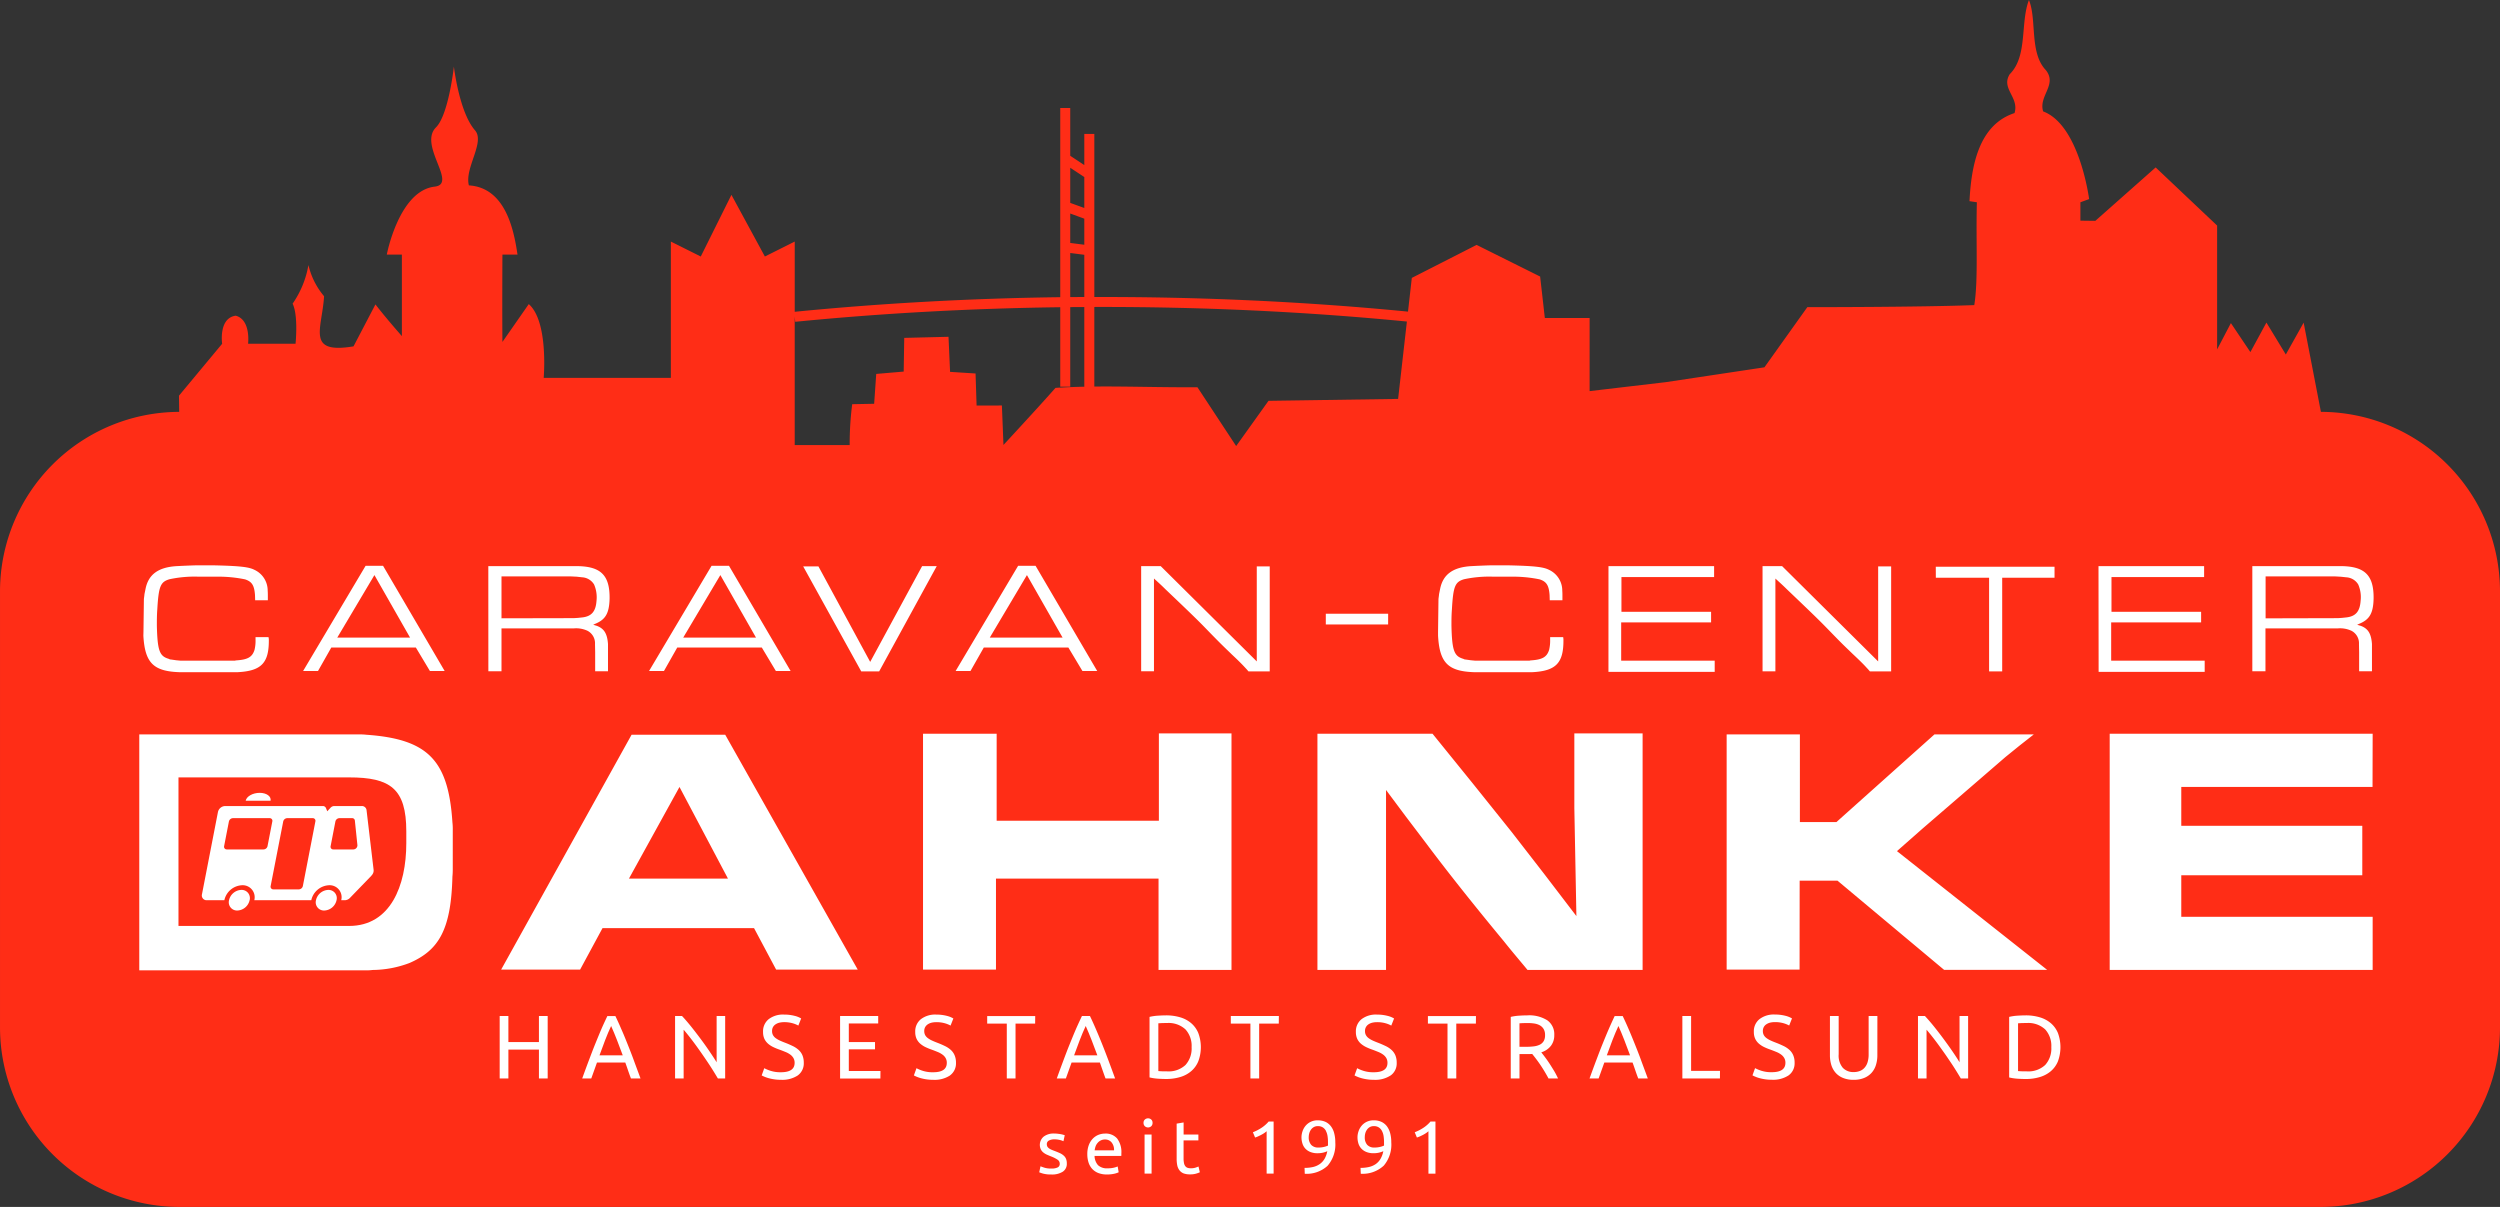 <?xml version="1.0" encoding="UTF-8"?>
<svg xmlns="http://www.w3.org/2000/svg" xmlns:xlink="http://www.w3.org/1999/xlink" width="242.353" height="117" viewBox="0 0 242.353 117">
  <rect x="0" y="0" width="242.353" height="117" fill="#333333" stroke="none"/>
  <defs>
    <clipPath id="clip-path">
      <path id="Pfad_549" data-name="Pfad 549" d="M0,77.414H242.353v-117H0Z" transform="translate(0 39.586)" fill="none"></path>
    </clipPath>
  </defs>
  <g id="Gruppe_98" data-name="Gruppe 98" transform="translate(0 39.586)">
    <path id="Pfad_546" data-name="Pfad 546" d="M4.18,41.487H222.994V-22.247H4.18Z" transform="translate(8.174 33.908)" fill="#fff"></path>
    <g id="Gruppe_71" data-name="Gruppe 71" transform="translate(0 -39.586)" clip-path="url(#clip-path)">
      <g id="Gruppe_69" data-name="Gruppe 69" transform="translate(58.117 99.462)">
        <path id="Pfad_547" data-name="Pfad 547" d="M.745,0c-.2.437-.4.893-.579,1.368S-.2,2.332-.381,2.84H1.871c-.186-.508-.372-1-.556-1.472S.943.437.745,0" transform="translate(0.381)" fill="#ff2d16"></path>
      </g>
      <g id="Gruppe_70" data-name="Gruppe 70" transform="translate(126.87 109.168)">
        <path id="Pfad_548" data-name="Pfad 548" d="M1.107.311a.885.885,0,0,0-.3-.34.838.838,0,0,0-.479-.13.777.777,0,0,0-.411.1A.849.849,0,0,0-.359.2,1.061,1.061,0,0,0-.516.544a1.413,1.413,0,0,0-.05.361,1.069,1.069,0,0,0,.239.751.9.9,0,0,0,.709.26,2.229,2.229,0,0,0,.479-.047A2.045,2.045,0,0,0,1.3,1.727,1.388,1.388,0,0,0,1.3,1.57V1.413a3.931,3.931,0,0,0-.041-.6,1.619,1.619,0,0,0-.157-.5" transform="translate(0.566 0.159)" fill="#ff2d16"></path>
      </g>
    </g>
    <g id="Gruppe_72" data-name="Gruppe 72" transform="translate(60.97 36.704)">
      <path id="Pfad_550" data-name="Pfad 550" d="M0,5.879H9.6L4.9-3.006Z" transform="translate(0 3.006)" fill="#ff2d16"></path>
    </g>
    <g id="Gruppe_75" data-name="Gruppe 75" transform="translate(0 -39.586)" clip-path="url(#clip-path)">
      <g id="Gruppe_73" data-name="Gruppe 73" transform="translate(147.299 99.176)">
        <path id="Pfad_551" data-name="Pfad 551" d="M1.555,1.158A1.134,1.134,0,0,0,1.685.57,1.116,1.116,0,0,0,1.555,0,1,1,0,0,0,1.2-.359,1.626,1.626,0,0,0,.677-.542a4.041,4.041,0,0,0-.644-.05c-.361,0-.635.009-.828.027V1.71h.6a6.32,6.32,0,0,0,.786-.041A1.888,1.888,0,0,0,1.185,1.5a.908.908,0,0,0,.369-.346" transform="translate(0.795 0.592)" fill="#ff2d16"></path>
      </g>
      <g id="Gruppe_74" data-name="Gruppe 74" transform="translate(132.304 109.168)">
        <path id="Pfad_552" data-name="Pfad 552" d="M1.1.311a.885.885,0,0,0-.3-.34.838.838,0,0,0-.479-.13.777.777,0,0,0-.411.1A.849.849,0,0,0-.361.2,1.061,1.061,0,0,0-.518.544,1.406,1.406,0,0,0-.565.905a1.069,1.069,0,0,0,.236.751.9.9,0,0,0,.709.26A2.229,2.229,0,0,0,.86,1.869,2.045,2.045,0,0,0,1.3,1.727,1.388,1.388,0,0,0,1.3,1.57V1.413a3.931,3.931,0,0,0-.041-.6A1.544,1.544,0,0,0,1.1.311" transform="translate(0.565 0.159)" fill="#ff2d16"></path>
      </g>
    </g>
    <g id="Gruppe_76" data-name="Gruppe 76" transform="translate(66.232 16.163)">
      <path id="Pfad_554" data-name="Pfad 554" d="M2.382,0l-3.6,6.059H5.837Z" transform="translate(1.218)" fill="#ff2d16"></path>
    </g>
    <g id="Gruppe_79" data-name="Gruppe 79" transform="translate(0 -39.586)" clip-path="url(#clip-path)">
      <g id="Gruppe_77" data-name="Gruppe 77" transform="translate(106.12 110.464)">
        <path id="Pfad_555" data-name="Pfad 555" d="M.661,0A.876.876,0,0,0,.25.092a.917.917,0,0,0-.3.236,1.046,1.046,0,0,0-.2.334,1.942,1.942,0,0,0-.092.387h1.88A1.13,1.13,0,0,0,1.314.3.794.794,0,0,0,.661,0" transform="translate(0.338)" fill="#ff2d16"></path>
      </g>
      <g id="Gruppe_78" data-name="Gruppe 78" transform="translate(104.125 99.462)">
        <path id="Pfad_556" data-name="Pfad 556" d="M.745,0c-.2.437-.4.893-.579,1.368S-.2,2.332-.381,2.84H1.871c-.186-.508-.372-1-.556-1.472S.943.437.745,0" transform="translate(0.381)" fill="#ff2d16"></path>
      </g>
    </g>
    <g id="Gruppe_80" data-name="Gruppe 80" transform="translate(95.949 16.163)">
      <path id="Pfad_558" data-name="Pfad 558" d="M2.384,0l-3.6,6.059H5.839Z" transform="translate(1.219)" fill="#ff2d16"></path>
    </g>
    <g id="Gruppe_85" data-name="Gruppe 85" transform="translate(0 -39.586)" clip-path="url(#clip-path)">
      <g id="Gruppe_81" data-name="Gruppe 81" transform="translate(48.611 55.879)">
        <path id="Pfad_559" data-name="Pfad 559" d="M4.9,2.66l.42-.044c.884-.1,1.315-.55,1.389-1.6A3.126,3.126,0,0,0,6.474-.58a1.455,1.455,0,0,0-1.156-.695l-.535-.059L4.249-1.36H-2.5V2.7l7.011-.015Z" transform="translate(2.505 1.36)" fill="#ff2d16"></path>
      </g>
      <g id="Gruppe_82" data-name="Gruppe 82" transform="translate(112.291 99.174)">
        <path id="Pfad_560" data-name="Pfad 560" d="M.55,0C.31,0,.124,0,0,.009S-.228.021-.281.027V4.658c.053,0,.145.012.278.018s.313.009.553.009a2.394,2.394,0,0,0,1.8-.618,2.382,2.382,0,0,0,.594-1.726A2.374,2.374,0,0,0,2.349.618,2.394,2.394,0,0,0,.55,0" transform="translate(0.281)" fill="#ff2d16"></path>
      </g>
      <g id="Gruppe_83" data-name="Gruppe 83" transform="translate(219.63 55.879)">
        <path id="Pfad_561" data-name="Pfad 561" d="M5.176.057,4.641,0,4.107-.029H-2.647V4.035l7.011-.018.393-.027.42-.044c.881-.1,1.315-.55,1.386-1.6A3.07,3.07,0,0,0,6.332.751,1.448,1.448,0,0,0,5.176.057" transform="translate(2.647 0.029)" fill="#ff2d16"></path>
      </g>
      <g id="Gruppe_84" data-name="Gruppe 84" transform="translate(0.001 0.001)">
        <path id="Pfad_562" data-name="Pfad 562" d="M148.867,26.416l-1.673-8.648-1.729,3.089-1.88-3.095-1.555,2.861-1.889-2.811-1.336,2.551V8.357l-5.958-5.636L127,7.9l-1.448-.018V6.1l.845-.31s-.922-7.173-4.457-8.5c-.461-1.5,1.392-2.577.263-4-1.611-1.679-.86-4.9-1.64-6.792-.848,2.163-.106,5.441-1.859,7.182-.884,1.4.937,2.237.461,3.774-3.538,1.147-4.2,5.288-4.365,8.539l.715.106c-.1,3.9.139,7.575-.251,9.969-5.305.207-16.185.2-16.185.2l-4.159,5.831-9.538,1.436-7.407.872V17.319H73.633L73.178,13.3l-6.159-3.068-6.281,3.2L60.368,16.7c-9.949-.972-20.181-1.442-30.407-1.416V-.527h-.972V2.494l-1.363-.9V-3.042h-.969V15.3c-8.669.112-17.308.585-25.74,1.416V9.909l-2.894,1.448L-5.219,5.381l-2.973,5.976-2.9-1.448V23.124H-23.42s.482-5.468-1.445-7.153l-2.554,3.668c-.03-3.272,0-8.465,0-8.465h1.463c-.343-2.3-1.126-6.488-4.714-6.712-.44-1.688,1.6-4.194.588-5.344-1.525-1.744-2.042-6.171-2.042-6.171s-.514,4.688-1.738,5.893c-1.723,1.741,2.137,5.486-.124,5.743-3.47.4-4.643,6.591-4.643,6.591h1.463v7.9S-38.718,17.319-39.729,16l-2.125,4.067c-4.631.771-3.044-1.691-2.855-4.859a7.2,7.2,0,0,1-1.516-3.024,9.35,9.35,0,0,1-1.534,3.745c.57,1.156.284,3.887.284,3.887h-4.6s.29-2.326-1.2-2.722c-1.682.236-1.315,2.722-1.315,2.722l-4.182,5.03.018,1.572A17.413,17.413,0,0,0-76.124,43.777V86.131a17.411,17.411,0,0,0,17.361,17.361h207.63a17.411,17.411,0,0,0,17.361-17.361V43.777a17.413,17.413,0,0,0-17.361-17.361M-40.684,41.342h1.694l5.97,10.194H-34.45l-1.36-2.27h-8.2l-1.286,2.27H-46.74Zm-21.534,6.42.041-3.151c0-.1.03-.233.059-.538l.1-.488c.275-1.389,1.215-2.113,3.053-2.214.576-.03,1.182-.056,1.776-.074h1.853c2.6.059,3.366.174,3.875.434a2.215,2.215,0,0,1,1.286,2.025c.015.189.015.375.015.635v.29h-1.23l-.015-.505c-.071-.969-.316-1.3-.955-1.519a12.647,12.647,0,0,0-2.834-.26c-.532,0-1.085-.012-1.62,0a11.609,11.609,0,0,0-2.876.245c-.884.26-1.055.68-1.188,2.938-.041.55-.041,1.055-.041,1.561.059,2.489.275,2.964,1.17,3.225a.351.351,0,0,0,.2.059l.491.071.461.044h5.208c.056,0,.115-.03.174-.03,1.156-.074,1.546-.349,1.762-1.014a3.746,3.746,0,0,0,.1-1.011v-.231h1.256a1.248,1.248,0,0,1,.033.346c0,2.184-.754,2.935-3.012,3.053h-5.681c-2.5-.089-3.325-.913-3.47-3.544Zm29.984,22.9a7.278,7.278,0,0,1-.033.81c-.127,5.16-1.327,7.138-4.153,8.37a10.3,10.3,0,0,1-3.6.68,3.887,3.887,0,0,1-.647.033H-62.623V57.686h21.245a5.962,5.962,0,0,1,.777.033c5.967.423,7.945,2.465,8.335,8.5a5.753,5.753,0,0,1,.033.748ZM111.532,41.428h11.512V42.5H117.97V51.58H116.7V42.5h-5.163Zm-16.794-.056h1.895l9.313,9.239V41.4h1.259V51.58h-2.057l-.171-.2-.174-.186c-.272-.3-.621-.65-1.315-1.3l-.387-.375c-.337-.322-.742-.709-1.723-1.723l-.635-.65c-.869-.884-2.113-2.066-3.674-3.556-.349-.349-.724-.683-1.085-1.014v8.994H94.739Zm-14.935,0H90.042V42.43H81.06V45.8H89.75v1.026H81.034V50.54H90.1v1.085H79.8Zm-16.522,6.39.041-3.151c0-.1.03-.233.059-.538l.1-.488c.275-1.389,1.215-2.113,3.053-2.214.576-.03,1.182-.056,1.779-.074h1.85c2.6.059,3.366.174,3.875.434a2.215,2.215,0,0,1,1.286,2.025c.015.189.015.375.015.635v.29h-1.23l-.015-.505c-.071-.969-.316-1.3-.955-1.519a12.648,12.648,0,0,0-2.834-.26c-.532,0-1.085-.012-1.62,0a11.609,11.609,0,0,0-2.876.245c-.884.26-1.055.68-1.185,2.938-.044.55-.044,1.055-.044,1.561.056,2.489.278,2.964,1.17,3.225a.351.351,0,0,0,.2.059l.491.071.461.044h5.208c.056,0,.115-.03.174-.03,1.156-.074,1.546-.349,1.764-1.014a3.944,3.944,0,0,0,.1-1.011v-.231h1.262a1.517,1.517,0,0,1,.027.346c0,2.184-.751,2.935-3.009,3.053H66.749c-2.5-.089-3.325-.913-3.467-3.544ZM27.626,2.754l1.363.9v3l-1.363-.494Zm0,4.436,1.363.5v2.527l-1.363-.174Zm0,3.827,1.363.174v4.091l-1.363.009ZM.916,17.186l.05.5c8.415-.831,17.039-1.3,25.69-1.413v7.7h.969V16.264c.455-.006.91-.006,1.363-.009v7.717h.972V16.249c10.188-.027,20.385.443,30.3,1.413l-.851,7.5-12.564.186-3.136,4.383-3.754-5.7c-5.025.033-9.316-.219-13.761.062-1.587,1.806-5.042,5.533-5.042,5.533L21,25.8l-2.453.006-.1-3.109-2.471-.157-.151-3.4-4.292.106-.053,3.266-2.663.228-.2,2.894-2.128.041a29.907,29.907,0,0,0-.245,3.963H.916Zm57.525,29.84H52.4v-1.04h6.044ZM20.426,71.666v8.819H13.354V57.621h7.138v8.432H36.218V57.589h7.04V80.518H36.185V71.666ZM9.1,51.58H7.366L1.738,41.4H3.216l5.016,9.257,5.033-9.284h1.419Zm7.416-.044,6.056-10.194h1.694l5.973,10.194H28.805l-1.36-2.27h-8.2l-1.289,2.27Zm26.73-1.646-.39-.375c-.334-.322-.736-.709-1.723-1.723l-.632-.65c-.869-.884-2.113-2.066-3.677-3.556-.346-.349-.721-.683-1.082-1.014v8.994H34.5V41.371h1.895l9.313,9.239V41.4h1.256V51.58H44.907l-.171-.2-.174-.186c-.275-.3-.621-.65-1.315-1.3M-7.146,41.342h1.691L.517,51.536H-.913l-1.36-2.27h-8.2l-1.286,2.27h-1.445Zm-21.641.03h8.618c2.285.027,3.165.881,3.139,3.139-.033,1.472-.42,2.051-1.4,2.456-.059.03-.13.059-.189.089l.334.1c.709.257,1.026.739,1.1,1.764v2.645h-1.244V49.73l-.015-.8a1.366,1.366,0,0,0-.721-1.286,2.593,2.593,0,0,0-1.36-.233h-6.984v4.153h-1.274Zm5.755,49.666h-.848v-2.8h-2.961v2.8h-.845V84.984h.845v2.524h2.961V84.984h.848Zm8.072,0c-.1-.26-.192-.517-.278-.771s-.177-.514-.272-.774h-2.743l-.553,1.546h-.881c.233-.638.449-1.232.656-1.776s.4-1.061.6-1.552.39-.958.579-1.4.4-.887.606-1.324h.777q.315.656.6,1.324c.2.443.387.913.582,1.4s.4,1,.6,1.552.423,1.138.656,1.776Zm9.133,0h-.706c-.127-.213-.275-.458-.44-.724s-.346-.547-.538-.833-.393-.582-.6-.878-.411-.585-.615-.863-.4-.535-.594-.78-.369-.461-.532-.647v4.726h-.831V84.984h.674q.408.434.878,1.017c.31.387.618.789.925,1.2s.594.816.863,1.212.5.748.689,1.055V84.984h.828Zm-11.89-14.571-2.172,4.02h-7.655L-14.9,57.719h9.08L7.026,80.486H-.886l-2.14-4.02ZM1.218,90.742a2.726,2.726,0,0,1-1.637.426,4.139,4.139,0,0,1-.659-.047,4.384,4.384,0,0,1-.538-.112,3.231,3.231,0,0,1-.408-.142,2.582,2.582,0,0,1-.263-.124l.251-.7a3.612,3.612,0,0,0,.612.254,3.112,3.112,0,0,0,1,.139c.884,0,1.33-.3,1.33-.907a.923.923,0,0,0-.118-.476,1.125,1.125,0,0,0-.319-.34,2.073,2.073,0,0,0-.461-.248c-.171-.071-.352-.142-.544-.213a5.49,5.49,0,0,1-.63-.257,2.273,2.273,0,0,1-.517-.34,1.469,1.469,0,0,1-.346-.467,1.566,1.566,0,0,1-.124-.656,1.506,1.506,0,0,1,.541-1.238,2.272,2.272,0,0,1,1.493-.449,4.034,4.034,0,0,1,1,.118,2.239,2.239,0,0,1,.659.26l-.272.689a2.534,2.534,0,0,0-.544-.222,2.9,2.9,0,0,0-.845-.109,1.98,1.98,0,0,0-.452.05,1.148,1.148,0,0,0-.366.16.772.772,0,0,0-.251.266.774.774,0,0,0-.089.381.786.786,0,0,0,.095.408.934.934,0,0,0,.269.293,2.419,2.419,0,0,0,.408.233c.154.071.325.139.511.21.263.1.5.207.721.313a2.458,2.458,0,0,1,.567.375,1.51,1.51,0,0,1,.372.523,1.838,1.838,0,0,1,.13.727,1.433,1.433,0,0,1-.582,1.224m8.01.3H5.314V84.984H9.009v.724H6.16v1.8H8.7v.709H6.16v2.1H9.228Zm6.754-.3a2.733,2.733,0,0,1-1.637.426,4.464,4.464,0,0,1-1.2-.16,3.231,3.231,0,0,1-.408-.142,2.581,2.581,0,0,1-.263-.124l.251-.7a3.722,3.722,0,0,0,.612.254,3.112,3.112,0,0,0,1,.139c.884,0,1.327-.3,1.327-.907a.9.9,0,0,0-.118-.476,1.057,1.057,0,0,0-.319-.34,2.05,2.05,0,0,0-.458-.248c-.171-.071-.352-.142-.547-.213a5.962,5.962,0,0,1-.63-.257,2.319,2.319,0,0,1-.514-.34,1.469,1.469,0,0,1-.346-.467,1.564,1.564,0,0,1-.127-.656,1.508,1.508,0,0,1,.544-1.238,2.272,2.272,0,0,1,1.493-.449,4.034,4.034,0,0,1,1,.118,2.275,2.275,0,0,1,.659.26l-.272.689a2.534,2.534,0,0,0-.544-.222,2.9,2.9,0,0,0-.845-.109,1.98,1.98,0,0,0-.452.05,1.165,1.165,0,0,0-.369.16.792.792,0,0,0-.248.266.744.744,0,0,0-.092.381.816.816,0,0,0,.095.408.944.944,0,0,0,.272.293,2.207,2.207,0,0,0,.408.233c.154.071.322.139.508.21.263.1.505.207.724.313a2.458,2.458,0,0,1,.567.375,1.465,1.465,0,0,1,.369.523,1.785,1.785,0,0,1,.133.727,1.433,1.433,0,0,1-.582,1.224m8.255-5.025h-1.9v5.32h-.848v-5.32h-1.9v-.733h4.655ZM26.9,100.078a1.936,1.936,0,0,1-1.111.269,2.912,2.912,0,0,1-.786-.083,3.166,3.166,0,0,1-.384-.13l.124-.582c.077.033.2.077.369.133a2.119,2.119,0,0,0,.677.086,1.334,1.334,0,0,0,.618-.109.363.363,0,0,0,.2-.349.465.465,0,0,0-.2-.393,3.264,3.264,0,0,0-.647-.328c-.145-.056-.287-.118-.42-.177A1.432,1.432,0,0,1,25,98.2a.9.9,0,0,1-.233-.3,1.049,1.049,0,0,1,.284-1.224,1.58,1.58,0,0,1,1.014-.3,2.888,2.888,0,0,1,.319.018c.109.012.207.024.3.041s.174.035.245.056.124.035.163.05l-.124.582a1.727,1.727,0,0,0-.34-.118,2.222,2.222,0,0,0-.562-.065,1.053,1.053,0,0,0-.5.115.373.373,0,0,0-.21.352.507.507,0,0,0,.044.219.538.538,0,0,0,.148.171,1.165,1.165,0,0,0,.242.142c.1.044.216.089.352.139.177.068.34.136.482.2a1.433,1.433,0,0,1,.358.231.84.84,0,0,1,.231.313,1.162,1.162,0,0,1,.08.455.9.9,0,0,1-.39.8m.3-9.041h-.881c.231-.638.449-1.232.653-1.776s.4-1.061.6-1.552.387-.958.579-1.4.4-.887.606-1.324h.777c.21.437.408.878.6,1.324s.387.913.582,1.4.393,1,.6,1.552.423,1.138.656,1.776h-.928c-.1-.26-.189-.517-.278-.771s-.177-.514-.269-.774H27.756Zm5.379,7.386a.858.858,0,0,1-.009.127H29.982a1.4,1.4,0,0,0,.34.9,1.26,1.26,0,0,0,.934.3,2.444,2.444,0,0,0,.6-.062,2.284,2.284,0,0,0,.369-.118l.095.565a2.04,2.04,0,0,1-.434.142,3.163,3.163,0,0,1-.7.071,2.265,2.265,0,0,1-.854-.148,1.607,1.607,0,0,1-.594-.411,1.715,1.715,0,0,1-.346-.624,2.694,2.694,0,0,1-.112-.789,2.46,2.46,0,0,1,.145-.878,1.849,1.849,0,0,1,.387-.624,1.575,1.575,0,0,1,.553-.372A1.777,1.777,0,0,1,31,96.381a1.46,1.46,0,0,1,1.17.476,2.189,2.189,0,0,1,.411,1.454Zm2.929,1.838h-.68V96.475h.68Zm-.033-4.59a.463.463,0,0,1-.618,0,.432.432,0,0,1-.13-.328.418.418,0,0,1,.13-.322.463.463,0,0,1,.618,0,.417.417,0,0,1,.127.322.43.43,0,0,1-.127.328m4.357,4.593a2.048,2.048,0,0,1-.582.074,1.8,1.8,0,0,1-.638-.095.953.953,0,0,1-.4-.3A1.193,1.193,0,0,1,38,99.464a3.206,3.206,0,0,1-.059-.668V95.417l.674-.115v1.173h1.433v.567H38.612V98.79a2.263,2.263,0,0,0,.044.47.677.677,0,0,0,.133.29.444.444,0,0,0,.219.151.932.932,0,0,0,.3.044,1.413,1.413,0,0,0,.491-.071c.124-.044.21-.08.26-.1l.13.559a2.626,2.626,0,0,1-.358.13m.21-10.891a2.518,2.518,0,0,1-.692.961,2.875,2.875,0,0,1-1.064.567,4.636,4.636,0,0,1-1.365.189c-.242,0-.514-.009-.807-.03a4.722,4.722,0,0,1-.8-.121V85.07a4.736,4.736,0,0,1,.8-.118c.293-.018.565-.03.807-.03a4.736,4.736,0,0,1,1.365.189,2.875,2.875,0,0,1,1.064.567,2.518,2.518,0,0,1,.692.961,3.931,3.931,0,0,1,0,2.734m7.3,10.888h-.677V96.153a2.516,2.516,0,0,1-.216.168c-.086.059-.177.112-.278.168s-.2.1-.313.154-.213.089-.313.121l-.213-.511a4.326,4.326,0,0,0,.807-.411,3.26,3.26,0,0,0,.721-.627h.482Zm.5-14.544H45.939v5.32h-.848v-5.32h-1.9v-.733h4.658ZM52.577,99.5a3,3,0,0,1-2.217.777l-.021-.57a3.534,3.534,0,0,0,.825-.086,1.9,1.9,0,0,0,.644-.281,1.636,1.636,0,0,0,.464-.5,2.362,2.362,0,0,0,.272-.748,2.429,2.429,0,0,1-.429.142,2.3,2.3,0,0,1-.5.053,1.83,1.83,0,0,1-.727-.127,1.331,1.331,0,0,1-.491-.343,1.277,1.277,0,0,1-.269-.494,1.954,1.954,0,0,1-.086-.588,1.845,1.845,0,0,1,.095-.559,1.657,1.657,0,0,1,.287-.532,1.49,1.49,0,0,1,1.2-.547,1.8,1.8,0,0,1,.736.145,1.418,1.418,0,0,1,.529.423,1.856,1.856,0,0,1,.322.674,3.326,3.326,0,0,1,.109.893,3.137,3.137,0,0,1-.745,2.267m5.432,0a3,3,0,0,1-2.217.777l-.024-.57a3.517,3.517,0,0,0,.825-.086,1.947,1.947,0,0,0,.647-.281,1.627,1.627,0,0,0,.461-.5,2.293,2.293,0,0,0,.275-.748,2.464,2.464,0,0,1-.432.142,2.282,2.282,0,0,1-.5.053,1.825,1.825,0,0,1-.724-.127,1.331,1.331,0,0,1-.491-.343,1.283,1.283,0,0,1-.272-.494,2.05,2.05,0,0,1-.083-.588,1.759,1.759,0,0,1,.095-.559,1.658,1.658,0,0,1,.287-.532,1.472,1.472,0,0,1,.491-.393,1.526,1.526,0,0,1,.706-.154,1.772,1.772,0,0,1,.733.145,1.427,1.427,0,0,1,.532.423,1.957,1.957,0,0,1,.322.674,3.326,3.326,0,0,1,.109.893A3.137,3.137,0,0,1,58.01,99.5m.68-8.757a2.726,2.726,0,0,1-1.637.426,4.139,4.139,0,0,1-.659-.047,4.269,4.269,0,0,1-.538-.112,3.231,3.231,0,0,1-.408-.142c-.109-.047-.2-.089-.263-.124l.254-.7a3.562,3.562,0,0,0,.609.254,3.112,3.112,0,0,0,1,.139c.884,0,1.33-.3,1.33-.907a.923.923,0,0,0-.118-.476,1.125,1.125,0,0,0-.319-.34,2.073,2.073,0,0,0-.461-.248c-.171-.071-.352-.142-.544-.213a5.489,5.489,0,0,1-.63-.257,2.34,2.34,0,0,1-.517-.34,1.469,1.469,0,0,1-.346-.467,1.564,1.564,0,0,1-.127-.656,1.508,1.508,0,0,1,.544-1.238,2.28,2.28,0,0,1,1.5-.449,4.027,4.027,0,0,1,1,.118,2.24,2.24,0,0,1,.659.26l-.272.689a2.535,2.535,0,0,0-.544-.222,2.9,2.9,0,0,0-.842-.109,1.987,1.987,0,0,0-.455.05,1.165,1.165,0,0,0-.369.16.755.755,0,0,0-.245.266.744.744,0,0,0-.092.381.786.786,0,0,0,.095.408.934.934,0,0,0,.269.293,2.309,2.309,0,0,0,.408.233c.154.071.325.139.511.21.26.1.5.207.721.313a2.4,2.4,0,0,1,.567.375,1.51,1.51,0,0,1,.372.523,1.838,1.838,0,0,1,.13.727,1.433,1.433,0,0,1-.582,1.224m4.339,9.52h-.68V96.153a2.059,2.059,0,0,1-.213.168c-.086.059-.177.112-.278.168s-.2.1-.313.154a3.273,3.273,0,0,1-.316.121l-.21-.511a4.326,4.326,0,0,0,.807-.411,3.261,3.261,0,0,0,.721-.627h.482Zm3.919-14.544h-1.9v5.32h-.851v-5.32h-1.9v-.733h4.658ZM62.065,68.161l-1.915-2.527-1.912-2.562V80.518h-6.65v-22.9H62.744l3.86,4.767L70.4,67.123l3.145,4.055,3.148,4.12-.2-10.478V57.589h6.618V80.518H71.954c-.745-.907-1.555-1.847-2.3-2.79-3.275-3.955-5.772-7.135-7.587-9.567m11.92,22.876c-.115-.222-.242-.443-.378-.671s-.275-.446-.414-.65-.278-.4-.417-.582-.26-.337-.369-.47c-.077,0-.154.009-.233.009h-1v2.364h-.848V85.07a4.728,4.728,0,0,1,.8-.118c.293-.018.562-.03.807-.03a3.28,3.28,0,0,1,1.942.482,1.647,1.647,0,0,1,.671,1.431,1.668,1.668,0,0,1-.319,1.032,1.869,1.869,0,0,1-.94.638c.092.118.21.269.352.458s.293.4.443.63.3.473.452.721a7.813,7.813,0,0,1,.378.724Zm8.7,0c-.1-.26-.192-.517-.278-.771s-.177-.514-.272-.774H79.4l-.553,1.546h-.881c.233-.638.449-1.232.656-1.776s.4-1.061.6-1.552.39-.958.582-1.4.393-.887.6-1.324h.777q.315.656.6,1.324c.192.443.384.913.579,1.4s.4,1,.6,1.552.423,1.138.656,1.776Zm7.921,0H86.965V84.984h.848V90.3h2.8Zm6.662-.3a2.733,2.733,0,0,1-1.637.426,4.177,4.177,0,0,1-.662-.047,4.33,4.33,0,0,1-.535-.112,2.931,2.931,0,0,1-.408-.142,2.684,2.684,0,0,1-.266-.124l.251-.7a3.664,3.664,0,0,0,.615.254,3.1,3.1,0,0,0,1,.139c.884,0,1.327-.3,1.327-.907a.9.9,0,0,0-.118-.476,1.09,1.09,0,0,0-.319-.34,2.05,2.05,0,0,0-.458-.248c-.171-.071-.355-.142-.547-.213a5.49,5.49,0,0,1-.63-.257,2.252,2.252,0,0,1-.514-.34,1.426,1.426,0,0,1-.346-.467,1.52,1.52,0,0,1-.127-.656,1.5,1.5,0,0,1,.544-1.238,2.272,2.272,0,0,1,1.493-.449,4.051,4.051,0,0,1,1,.118,2.311,2.311,0,0,1,.659.26l-.272.689a2.6,2.6,0,0,0-.544-.222,2.918,2.918,0,0,0-.845-.109,2.026,2.026,0,0,0-.455.05,1.178,1.178,0,0,0-.367.16.737.737,0,0,0-.248.266.774.774,0,0,0-.092.381.816.816,0,0,0,.095.408.944.944,0,0,0,.272.293,2.207,2.207,0,0,0,.408.233c.151.071.322.139.508.21.263.1.5.207.724.313a2.438,2.438,0,0,1,.565.375,1.473,1.473,0,0,1,.372.523,1.785,1.785,0,0,1,.133.727,1.433,1.433,0,0,1-.582,1.224m1.064-10.256h-7.07v-22.8h7.1v8.5H101.9l9.505-8.5h9.632l-1.4,1.1-1.363,1.105-3.34,2.885-4.7,4.055-2.465,2.172,14.562,11.512h-9.99L102,71.861H98.336Zm7.54,8.3a3.126,3.126,0,0,1-.136.946,2.035,2.035,0,0,1-.42.757,1.947,1.947,0,0,1-.718.5,2.575,2.575,0,0,1-1.026.183,2.625,2.625,0,0,1-1.032-.183,1.912,1.912,0,0,1-.715-.5,2.072,2.072,0,0,1-.417-.757,3.222,3.222,0,0,1-.133-.946v-3.8h.848V88.69a1.833,1.833,0,0,0,.4,1.315,1.391,1.391,0,0,0,1.049.414,1.644,1.644,0,0,0,.591-.1,1.159,1.159,0,0,0,.458-.31,1.392,1.392,0,0,0,.3-.535,2.541,2.541,0,0,0,.106-.78V84.984h.848Zm8.8,2.255h-.709c-.127-.213-.275-.458-.44-.724s-.343-.547-.538-.833-.39-.582-.6-.878-.414-.585-.618-.863-.4-.535-.594-.78-.369-.461-.532-.647v4.726h-.831V84.984h.674c.272.29.567.63.878,1.017s.621.789.925,1.2.594.816.866,1.212.5.748.686,1.055V84.984h.831Zm8.707-1.664a2.518,2.518,0,0,1-.692.961,2.911,2.911,0,0,1-1.067.567,4.615,4.615,0,0,1-1.363.189c-.242,0-.511-.009-.807-.03a4.677,4.677,0,0,1-.8-.121V85.07a4.691,4.691,0,0,1,.8-.118c.3-.018.565-.03.807-.03a4.715,4.715,0,0,1,1.363.189,2.911,2.911,0,0,1,1.067.567,2.518,2.518,0,0,1,.692.961,3.976,3.976,0,0,1,0,2.734m3.931-48h10.238V42.43h-8.979V45.8h8.689v1.026h-8.719V50.54h9.065v1.085H127.318Zm26.565,21.407H135.331v3.762h17.547v4.8H135.331v4.023h18.552v5.155H128.391v-22.9h25.492Zm-1.3-15.812c-.056.03-.13.059-.189.089l.334.1c.709.257,1.026.739,1.1,1.764v2.645h-1.244V49.73l-.015-.8a1.361,1.361,0,0,0-.721-1.286,2.6,2.6,0,0,0-1.36-.233h-6.984v4.153h-1.274V41.371h8.618c2.285.027,3.165.881,3.139,3.139-.03,1.472-.42,2.051-1.4,2.456" transform="translate(76.124 13.508)" fill="#ff2d16"></path>
      </g>
    </g>
    <g id="Gruppe_86" data-name="Gruppe 86" transform="translate(32.696 16.163)">
      <path id="Pfad_564" data-name="Pfad 564" d="M2.382,0l-3.6,6.059H5.837Z" transform="translate(1.218)" fill="#ff2d16"></path>
    </g>
    <g id="Gruppe_97" data-name="Gruppe 97" transform="translate(0 -39.586)" clip-path="url(#clip-path)">
      <g id="Gruppe_87" data-name="Gruppe 87" transform="translate(195.632 99.174)">
        <path id="Pfad_565" data-name="Pfad 565" d="M.55,0C.31,0,.124,0,0,.009S-.228.021-.281.027V4.658c.053,0,.145.012.278.018s.313.009.553.009a2.394,2.394,0,0,0,1.8-.618,2.382,2.382,0,0,0,.594-1.726A2.374,2.374,0,0,0,2.349.618,2.394,2.394,0,0,0,.55,0" transform="translate(0.281)" fill="#ff2d16"></path>
      </g>
      <g id="Gruppe_88" data-name="Gruppe 88" transform="translate(155.767 99.462)">
        <path id="Pfad_566" data-name="Pfad 566" d="M.745,0c-.2.437-.4.893-.579,1.368S-.2,2.332-.381,2.84H1.871c-.186-.508-.372-1-.556-1.472S.943.437.745,0" transform="translate(0.381)" fill="#ff2d16"></path>
      </g>
      <g id="Gruppe_89" data-name="Gruppe 89" transform="translate(17.306 75.362)">
        <path id="Pfad_567" data-name="Pfad 567" d="M10.943,0H-5.6V14.4H10.943c3.987,0,5.542-3.872,5.542-8.019V5.228C16.485,1.085,14.931,0,10.943,0" transform="translate(5.596 0)" fill="#ff2d16"></path>
      </g>
      <g id="Gruppe_90" data-name="Gruppe 90" transform="translate(23.816 76.859)">
        <path id="Pfad_568" data-name="Pfad 568" d="M.9,0c.665,0,1.138.343,1.055.763H-.458C-.375.343.231,0,.9,0" transform="translate(0.458)" fill="#fff"></path>
      </g>
      <g id="Gruppe_91" data-name="Gruppe 91" transform="translate(22.181 86.269)">
        <path id="Pfad_569" data-name="Pfad 569" d="M1.334.661a1.271,1.271,0,0,1-1.194,1,.8.8,0,0,1-.8-1,1.27,1.27,0,0,1,1.191-1,.8.8,0,0,1,.807,1" transform="translate(0.682 0.338)" fill="#fff"></path>
      </g>
      <g id="Gruppe_92" data-name="Gruppe 92" transform="translate(30.609 86.269)">
        <path id="Pfad_570" data-name="Pfad 570" d="M1.334.661a1.271,1.271,0,0,1-1.194,1,.8.8,0,0,1-.8-1,1.271,1.271,0,0,1,1.194-1,.8.8,0,0,1,.8,1" transform="translate(0.682 0.338)" fill="#fff"></path>
      </g>
      <g id="Gruppe_93" data-name="Gruppe 93" transform="translate(19.568 78.136)">
        <path id="Pfad_571" data-name="Pfad 571" d="M10.889,4.457l-2.1,2.172a.71.71,0,0,1-.5.225H7.942A1.16,1.16,0,0,0,6.775,5.4,1.849,1.849,0,0,0,5.04,6.854H-.484A1.164,1.164,0,0,0-1.658,5.4,1.843,1.843,0,0,0-3.387,6.854H-5.092a.46.46,0,0,1-.464-.579L-4.007-1.7a.735.735,0,0,1,.689-.576H6.154a.318.318,0,0,1,.307.192l.13.316.316-.343a.5.5,0,0,1,.361-.166h2.66a.452.452,0,0,1,.47.4l.686,5.8a.657.657,0,0,1-.2.526" transform="translate(5.568 2.279)" fill="#fff"></path>
      </g>
      <g id="Gruppe_94" data-name="Gruppe 94" transform="translate(21.721 79.313)">
        <path id="Pfad_572" data-name="Pfad 572" d="M2.925,0H-.639a.415.415,0,0,0-.387.322L-1.49,2.71a.26.26,0,0,0,.263.322H2.337a.406.406,0,0,0,.381-.322L3.182.322A.256.256,0,0,0,2.925,0" transform="translate(1.496)" fill="#ff2d16"></path>
      </g>
      <g id="Gruppe_95" data-name="Gruppe 95" transform="translate(26.232 79.313)">
        <path id="Pfad_573" data-name="Pfad 573" d="M2.7,0H.226A.412.412,0,0,0-.159.322l-1.218,6.26a.26.26,0,0,0,.26.322H1.361a.412.412,0,0,0,.384-.322L2.959.322A.256.256,0,0,0,2.7,0" transform="translate(1.382)" fill="#ff2d16"></path>
      </g>
      <g id="Gruppe_96" data-name="Gruppe 96" transform="translate(32.044 79.313)">
        <path id="Pfad_574" data-name="Pfad 574" d="M1.385,0H.146A.409.409,0,0,0-.238.322L-.7,2.71a.257.257,0,0,0,.26.322H1.506a.4.4,0,0,0,.39-.414L1.648.231A.254.254,0,0,0,1.385,0" transform="translate(0.708)" fill="#ff2d16"></path>
      </g>
    </g>
  </g>
</svg>
